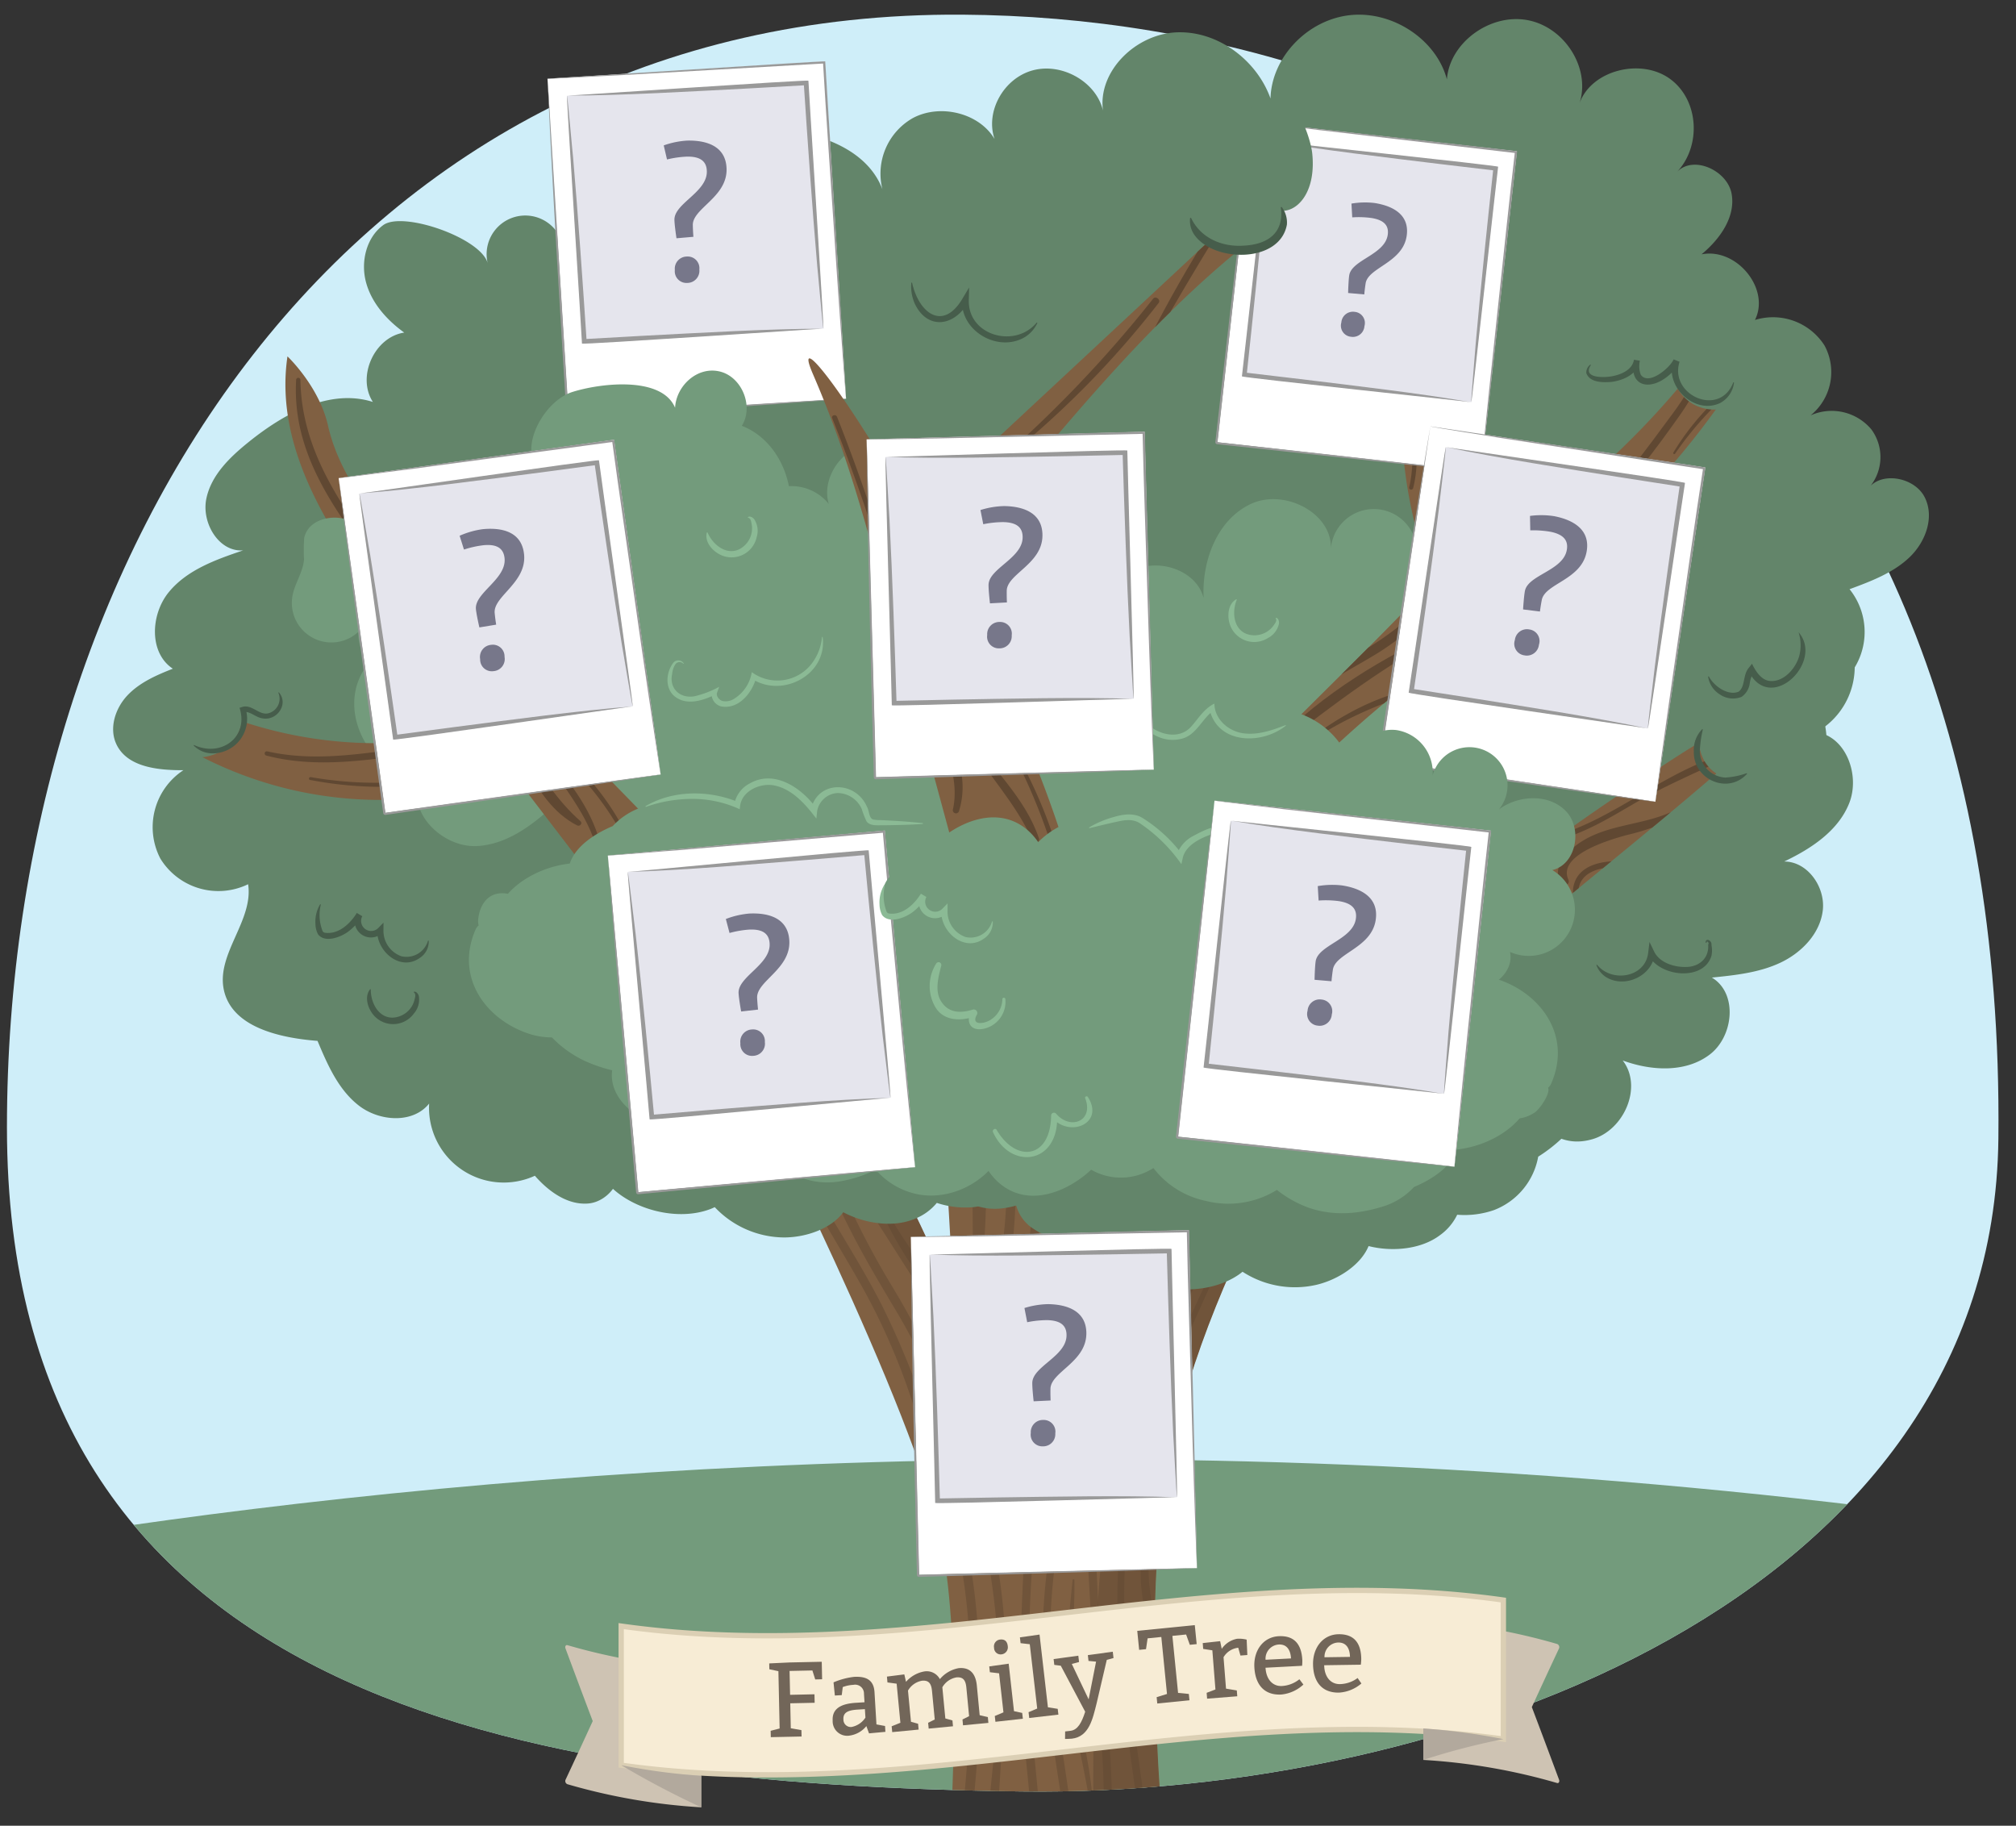 <svg xmlns="http://www.w3.org/2000/svg" xmlns:xlink="http://www.w3.org/1999/xlink" width="380" height="344.074" viewBox="0 0 380 344.074">
  <rect x="0" y="0" width="380" height="344.074" fill="#333333" stroke="none"/>
  <defs>
    <clipPath id="a">
      <path d="M1.31,212.445c0,107.945,96.835,123.935,191.19,125.17,81.258,1.063,183.254-36.576,184.18-123.034C378.315,62.088,275.728,3.38,181.367,2.763,65.021,2,1.31,104.5,1.31,212.445Z" fill="none"/>
    </clipPath>
    <clipPath id="b">
      <path d="M245.333,185.251c-7.813,13.493-27.268,51.029-28.016,52.47.257-13.194,2.379-35.945,2.814-52.939,0,0-45.292-.663-44.234,3.592s3.951,57.736,3.951,57.736c-7.7-22.343-26.666-51.261-26.666-51.261l-15.395,2.645s30.648,59.348,38.492,87.936c8.626,31.44-1.3,106.875-1.3,106.875s49.99,12.35,48.8,1.476c-6.71-61.132-6.819-83.689-5.515-102.917,1.411-20.818,8.253-40.081,17.138-58.768,5.809-12.219,13.075-23.654,19.751-35.4.934-1.642,1.887-3.253,2.833-4.858C253.749,189.677,249.56,187.428,245.333,185.251Z" fill="none"/>
    </clipPath>
    <clipPath id="c">
      <path d="M279.515,182.4a343.472,343.472,0,0,0-27.858,26.852c-4.321,4.664-7.039,6.925-11.134,11.787-3.681,4.37-11.157,9.127-9.415-.518.6-3.33,2.17-4.6,4.172-7.331,20.664-28.157,48.911-49.826,78.162-68.909,8.613-5.619,9.188-5.842,18.78-9.549C345.556,129.58,299.075,165.561,279.515,182.4Zm-8.416-57.9c7.492-5.545,15.324-10.629,22.65-16.391a154.317,154.317,0,0,0,30.912-32.674,3.675,3.675,0,0,0-.953-5.144l-.442-.3a3.68,3.68,0,0,0-4.94.734,152.564,152.564,0,0,1-38.953,34.134,3.7,3.7,0,0,1-5.5-2.2,80.172,80.172,0,0,1-2.039-31.761,3.684,3.684,0,1,0-7.314-.869,87,87,0,0,0,3.843,34.619,9.35,9.35,0,0,1,.712,4.583,8.79,8.79,0,0,1-2.637,4.115c-21.923,23-47.452,43.907-60.8,72.741-1.069,2.309-2.074,4.787-1.8,7.316s2.273,5.049,4.817,5.013l-1.256-1.2A228.218,228.218,0,0,1,271.1,124.506Zm-68.184,42.912c.56,2.243,1.007,4.857-.432,6.666a7.311,7.311,0,0,1-3.594,2.072,60.164,60.164,0,0,1-10.927,2.5,3.549,3.549,0,0,1-2.843-.457,3.615,3.615,0,0,1-.916-1.853q-7.542-27.81-15.083-55.621c-4.921-18.147-8.434-32.963-15.89-50.224-3.866-8.95,6.027,3.155,19.269,26.75a14.6,14.6,0,0,1,1.76-1.853l71.868-66.95c1.341,1.376-6.879,13.994-12.549,18.637-16.3,13.344-30,29.733-43.6,46.016-4.1,4.907-8.223,9.859-11.3,15.511C188.542,127.366,198.344,149.091,202.915,167.418ZM178.351,108c.095.181.191.362.286.544l.181-.862Zm-68.33-29.817C105.105,89.346,96,98.015,88.7,107.791a23.366,23.366,0,0,0-3.963,7.107c-4.118-4.714-8.118-9.528-11.944-14.489-4.721-6.119-9.271-12.67-10.97-20.21-1.671-7.413-7.637-13.035-7.637-13.035C51.5,85.349,63.292,102.176,74.46,116.777l17.369,22.705c-5.086-1.565-13.218.278-16.561.464a80.231,80.231,0,0,1-41.425-8.982c.709,3.078-1.312,6.738.593,9.258a6.832,6.832,0,0,0,2.286,1.729A73.8,73.8,0,0,0,81.7,150.067c3.757-.509,13.405-.924,14.327-5.094l55.6,72.68.4-.746c5.535.507,9.868-5.579,9.619-11.133s-3.631-10.42-7.023-14.824c-17.216-22.344-37.927-41.724-57.3-62.242,1.719-3.532,2.735-8.872,3.8-11.147,5.19-11.125,11.659-21.633,16.539-32.9Z" fill="#806042"/>
    </clipPath>
  </defs>
  <path d="M1.31,212.445c0,107.945,96.835,123.935,191.19,125.17,81.258,1.063,183.254-36.576,184.18-123.034C378.315,62.088,275.728,3.38,181.367,2.763,65.021,2,1.31,104.5,1.31,212.445Z" fill="#cfeef9"/>
  <g clip-path="url(#a)">
    <path d="M537.278,322.128C223.519,228.8-57.8,302.91-57.8,302.91L-21.693,368.3s541.129,41.2,540.7,35.939S537.278,322.128,537.278,322.128Z" fill="#739b7c"/>
    <g>
      <path d="M245.333,185.251c-7.813,13.493-27.268,51.029-28.016,52.47.257-13.194,2.379-35.945,2.814-52.939,0,0-45.292-.663-44.234,3.592s3.951,57.736,3.951,57.736c-7.7-22.343-26.666-51.261-26.666-51.261l-15.395,2.645s30.648,59.348,38.492,87.936c8.626,31.44-1.3,106.875-1.3,106.875s49.99,12.35,48.8,1.476c-6.71-61.132-6.819-83.689-5.515-102.917,1.411-20.818,8.253-40.081,17.138-58.768,5.809-12.219,13.075-23.654,19.751-35.4.934-1.642,1.887-3.253,2.833-4.858C253.749,189.677,249.56,187.428,245.333,185.251Z" fill="#806042"/>
      <g clip-path="url(#b)">
        <g opacity="0.5">
          <path d="M237.942,213l9.319,5.218-21.62,58.15,3.728,115.927H207.376s-4.1-87.224,2.237-111.081A289.505,289.505,0,0,1,237.942,213Z" fill="#604832"/>
        </g>
        <g opacity="0.5">
          <polygon points="217.068 236.478 211.104 243.934 200.667 201.439 221.541 198.83 217.068 236.478" fill="#604832"/>
        </g>
        <g opacity="0.5">
          <polygon points="178.837 230.649 180.06 253.387 146.512 200.828 163.286 195.61 178.837 230.649" fill="#604832"/>
        </g>
        <g opacity="0.5">
          <path d="M183.633,338.093c1.584-16.037,1.7-32.393-1.67-48.253-1.662-7.829-4.608-15.39-7.183-22.949a155.987,155.987,0,0,0-8.611-21.019c-7.079-13.817-16.957-26.379-21.652-41.375-.1-.335-.688-.292-.641.087.769,6.2,4.3,12,7.05,17.5,3.638,7.271,8.047,14.078,11.99,21.174a123.461,123.461,0,0,1,9.209,21.419c2.645,8.084,5.742,16.041,7.776,24.312,4.042,16.435,3.407,33.862,1.757,50.531-1.653,16.689-2.02,33.808,1.124,50.35.228,1.2,2,.677,1.809-.5C181.767,372.3,181.935,355.282,183.633,338.093Z" fill="#604832"/>
          <path d="M181.634,206.53c-.073-.115-.228-.076-.2.056,2.043,10.052,1.927,20.276,1.924,30.483,0,7.65-.96,15.326-1.058,22.984a55.312,55.312,0,0,0-7.611-19.993c-2.7-4.428-5.859-8.422-8.154-13.1-2.347-4.788-3.715-9.98-5.928-14.821-.108-.236-.492-.068-.415.175,2.847,9.01,5.864,17.436,11.108,25.348,5.907,8.91,11.323,30.855,11.426,31.717.037.305.508.321.489,0C182.006,248.455,190.789,220.823,181.634,206.53Z" fill="#604832"/>
          <path d="M237.68,216.7c-.868,2.977-2.546,5.772-3.526,8.753a102.994,102.994,0,0,1-4.63,11.572c-3.261,6.968-6.5,13.946-9.6,20.986a105.223,105.223,0,0,0-9.309,43.04c-.057,16.008,2.9,31.6,4.875,47.418a126.145,126.145,0,0,1,.888,23.63c-.517,8.194-2.6,15.807-5.022,23.594-.171.55.7.934.942.4,5.812-12.874,6.269-28.032,5.1-41.872-1.379-16.372-4.873-32.384-5.411-48.86a117.076,117.076,0,0,1,1.834-25.5c1.463-7.791,4.441-15.258,7.587-22.5,3.078-7.085,6.329-14.095,9.405-21.181a85.284,85.284,0,0,0,3.437-9.233c1.035-3.417,2.882-6.737,3.581-10.2A.079.079,0,0,0,237.68,216.7Z" fill="#604832"/>
          <path d="M216.681,298.988c-1.174-10.52,3.63-19.418,6.164-29.283.052-.2-.26-.353-.352-.148-4.253,9.472-8.141,18.85-7.386,29.431a68.461,68.461,0,0,0,3.146,14.684,138.841,138.841,0,0,0,5.244,15.337c.26.6,1.09.143.989-.418C222.67,318.5,217.834,309.322,216.681,298.988Z" fill="#604832"/>
          <path d="M217.226,256.051c7.907-12.532,15.76-26.239,15.894-41.565,0-.232-.366-.292-.412-.056a113.716,113.716,0,0,1-6.988,24.076c-3.118,7.1-7.71,13.392-11.748,19.969-3.8,6.19-6.929,12.716-8.242,19.9-1.521,8.325-.531,16.979-.163,25.363.385,8.788,1.447,17.536,2.163,26.3a175.069,175.069,0,0,1-.263,25.655c-.5,7.7-1.454,15.367-1.842,23.076-.355,7.055-.308,14.861,2.6,21.426.252.567,1.081.147.958-.4a82.026,82.026,0,0,1-1.941-22.311c.39-7.753,1.36-15.474,1.861-23.222a175.111,175.111,0,0,0,.032-25.69c-.722-8.768-1.733-17.507-2.124-26.3-.37-8.323-1.092-16.624.411-24.882C208.837,269.632,213.08,262.622,217.226,256.051Z" fill="#604832"/>
          <path d="M230.039,215.77c-2.532,8.671-4.963,17.162-8.874,25.343-1.972,4.126-4.834,7.74-7.435,11.494,1.468-5.2,1.17-10.935.871-16.232-.4-7.185.143-14.371-1.888-21.362a.122.122,0,0,0-.236.064c1.347,6.594.939,13.373.97,20.059.032,7.211.206,13.829-2.112,20.771a.449.449,0,0,0,.027.357,31.547,31.547,0,0,0-2.4,4.875c-.194.51.637.855.878.37,3.675-7.391,9.318-13.5,12.787-21,3.669-7.939,5.706-16.187,7.562-24.7A.078.078,0,0,0,230.039,215.77Z" fill="#604832"/>
          <path d="M208.536,258.415c1.859-7.507,1.678-15.218,1.5-22.9-.2-8.52-.893-17.193-3.4-25.374a.2.2,0,0,0-.387.107c2.667,16.241,4.68,34.119.386,50.242-1.841,6.913-4.543,13.564-6.4,20.475a110.307,110.307,0,0,0-3.6,23.455c-.762,16.545,4.276,32.824,4.836,49.326a167.211,167.211,0,0,1-5.554,48.106c-.133.5.626.858.863.363,3.031-6.339,3.969-13.627,4.728-20.549.856-7.82,1.162-15.763,1.387-23.624.5-17.58-5.141-34.666-4.9-52.217A106.067,106.067,0,0,1,201.88,280.1C203.829,272.79,206.715,265.769,208.536,258.415Z" fill="#604832"/>
          <path d="M202.76,320.145c-1.272-7.455-.127-14.852-.241-22.348a.175.175,0,0,0-.35,0c-.685,7.049-1.544,14.037-.634,21.1.841,6.528,2.555,12.941,3.624,19.437.067.408.76.313.72-.1C205.3,332.148,203.788,326.171,202.76,320.145Z" fill="#604832"/>
          <path d="M189.674,389.259c1.572-4.932-.905-12.009-1.285-17.084q-.738-9.837-.644-19.711c.127-13.054,1.633-26.055,1.778-39.1.214-19.307-5.608-38.865-13.587-56.3a145.434,145.434,0,0,0-7.693-14.489,159.724,159.724,0,0,1-12.815-26.3c-1.421-3.754-2.033-9.439-4.7-12.5-1.724,4.654,2.875,12.038,4.447,16.389,3.6,9.972,8.684,18.427,14.085,27.474A139.919,139.919,0,0,1,187.63,303.9a111.54,111.54,0,0,1,.509,17.056c-.343,6.987-1.288,13.907-1.842,20.873a153.62,153.62,0,0,0,.694,33.706C187.628,380.063,188.094,384.93,189.674,389.259Z" fill="#604832"/>
          <path d="M204.2,222.762c-.43-5.327-.532-12.917-4.113-17.2a.237.237,0,0,0-.394.23c2.184,6.274,2.617,13.267,3.047,19.854a122.078,122.078,0,0,1-1.134,25.377,226.83,226.83,0,0,1-4.585,23.43c-1.833,7.232-3.728,14.36-4.119,21.842-.434,8.3-.721,16.669-.322,24.973.39,8.117,1.579,16.173,2.008,24.289a208.816,208.816,0,0,1-.131,23.3c-.485,8.16-2.064,16.006-3.539,24.016a.638.638,0,0,0,1.23.34c4.931-14.414,4.623-31.181,4.1-46.205-.284-8.128-1.432-16.195-1.992-24.3a226.738,226.738,0,0,1,.228-26.405c.4-8.255,2.753-16.118,4.723-24.092a212.587,212.587,0,0,0,4.492-23.751A123.089,123.089,0,0,0,204.2,222.762Z" fill="#604832"/>
          <path d="M196.116,206.814a.113.113,0,0,0-.218.061,81.5,81.5,0,0,1-.421,39.284c-2.607,10.14-6.008,21.212-5.282,31.915a70.939,70.939,0,0,1-2.36-17.343,129.406,129.406,0,0,1,2.317-21.594,85.582,85.582,0,0,0,1.156-19.1c-.307-5.682-1.119-12.427-4.149-17.35a.114.114,0,0,0-.207.087c.981,7.125,2.675,13.862,2.746,21.139.069,7.124-1.216,14.016-2.266,21.027-1.771,11.818-3.539,17.259,3.543,46.52,0,.006-.162-15.658,2.146-28.9,1.17-6.716,3.25-13.2,4.693-19.854A69.093,69.093,0,0,0,196.116,206.814Z" fill="#604832"/>
          <path d="M192.779,204.946c-.056-.158-.3-.095-.253.069,3.974,13.882,1.792,28.379-.438,42.3-.116.728.934,1.057,1.129.311C196.732,234.213,197.485,218.193,192.779,204.946Z" fill="#604832"/>
        </g>
      </g>
    </g>
  </g>
  <path d="M362.741,93.62c-1.816-3.457-7.4-4.7-10.13-2.09a8.806,8.806,0,0,0,.129-10.6,9.754,9.754,0,0,0-11.46-2.647,10.489,10.489,0,0,0,2.613-13.192,11.517,11.517,0,0,0-13.1-4.79c2.941-5.838-3.436-13.674-10.066-12.369,3.493-2.893,6.471-7.1,5.66-11.453s-7.222-7.322-10.318-4.041c4.637-4.871,4.208-13.54-1.255-17.55s-14.8-1.7-17.071,4.521c2.1-6.579-2.843-14.375-9.905-15.632s-14.6,4.318-15.109,11.18c-1.983-7.5-10.24-12.97-18.269-12.1s-14.8,7.971-14.979,15.708c-2.51-7.084-9.761-12.727-17.567-12.474S206.908,13.412,207.9,20.831c-1.244-5.355-7.642-9.044-13.166-7.591S185.68,21,187.468,26.208c-2.9-4.929-10.265-6.716-15.418-3.949a12.043,12.043,0,0,0-5.715,13.434c-3.52-9.359-16.677-12.247-27.355-11.48-5.058.363-10.428,1.295-14.093,4.653-4.459,4.086-5.074,10.353-4.718,16.447-3.268,5.022-1.429,12.987,4.4,15.479-6.166-1.551-11.354,6.37-9,12.042S124.671,81.36,131,82.1a16.609,16.609,0,0,0-8.456,15.892,16.98,16.98,0,0,0,11.676,13.9,22.4,22.4,0,0,0-2.762,26.779c5.177,8.237,16.282,12.591,26,10.2-6.77,4.91-5.489,16.057,1.145,21.136s16.39,4.86,24.181,1.623c2.962,5.848,10.774,8.962,17.194,6.855s10.594-9.157,9.187-15.515c2.009,5.234,9.733,6.539,14.766,3.718.06.034.12.07.181.1.248.131.5.243.745.353a10.813,10.813,0,0,0,.947,1.945,10.609,10.609,0,0,0,11.51,4.61,11.73,11.73,0,0,0,3.477-1.393c.234-.169.462-.346.692-.521a9.472,9.472,0,0,0,5.772-6.566,15.177,15.177,0,0,0,5.718-.616c9.272-2.917,14.514-13.39,12.817-22.595,2.693,5.406,9.56,8.562,15.65,7.194s10.772-7.122,10.672-13.111c3.424,6.808,12.921,9.069,20.514,7.011s13.707-7.325,19.526-12.43a14.308,14.308,0,0,0,16.459-3.486,12.856,12.856,0,0,0,.015-16.143c4.06-1.5,8.246-3.082,11.321-6.031S364.7,97.343,362.741,93.62Zm-119.5,71.189c.016-.122.035-.243.052-.365l.075.022C243.278,165.137,243.079,166.01,243.241,164.809Z" fill="#63856a"/>
  <path d="M72.238,42.425C69,44.8,67.944,49.417,69.016,53.289s3.921,7.042,7.181,9.39c-5.616.84-8.991,8.3-5.915,13.071-8.131-2.575-16.707,2.166-23.356,7.509-3.578,2.875-7.163,6.308-8.05,10.812s2.38,9.994,6.958,9.653c-5.147,1.741-10.572,3.669-14.016,7.871s-3.771,11.438.764,14.43c-3.118,1.222-6.293,2.609-8.585,5.051s-3.491,6.208-2.038,9.225c2.067,4.3,7.841,4.87,12.608,4.852a12.831,12.831,0,0,0-4.333,16.668,12.831,12.831,0,0,0,16.534,4.819c1.046,6.8-5.945,13.039-4.6,19.789,1.421,7.116,10.449,9.173,17.683,9.736,1.891,4.51,3.939,9.228,7.814,12.212s10.174,3.418,13.226-.4a14.083,14.083,0,0,0,19.927,13.606c2.595,2.967,6.187,5.578,10.113,5.223s7.294-5.114,5.094-8.384c3.55.714,6.8,2.453,10.208,3.675s7.263,1.906,10.6.494,5.666-5.569,4.043-8.806c7.426,5.729,19.837,2.806,23.925-5.636s-1.313-19.991-10.412-22.265c7.992-1.837,15.121-8.237,16.489-16.322s-4.156-17.117-12.252-18.419c5.96-3.506,5.369-13.059.512-17.982s-12.162-6.343-19.021-7.216c2.651-2.2,1.938-6.814-.692-9.038s-6.395-2.533-9.815-2.113a9.546,9.546,0,0,0-5.539-16.89c3.635-2.34,7.465-5,8.931-9.069s-.956-9.7-5.279-9.741a14.078,14.078,0,0,0-7.853-25.229c4.005-4.237,3.618-12.03-1.157-15.376S106,38.032,105.021,43.779a7.289,7.289,0,0,0-13.087,5.863C90.771,44.9,75.941,39.707,72.238,42.425Z" fill="#63856a"/>
  <g>
    <g>
      <path d="M153.825,13.593l3.453,51.977s-48.768,2.752-48.652,2.549S105,16.236,105,16.236Z" fill="#e5e5ed"/>
      <path d="M155.506,11.567l-52.313,3.268,3.971,63.577,52.313-3.268ZM106.872,18.06l45.419-2.837L155.207,61.9l-45.419,2.837Z" fill="#fff"/>
      <g>
        <path d="M159.454,75.146c-.629-7.928-1.748-23.841-2.255-31.772-.686-10.595-1.471-21.183-2.076-31.783l.406.359c-8.661.5-30.87,1.791-39.246,2.26.006-.039-13.233.736-13.092.6.047.041,52.359-3.374,52.358-3.248-.046,0,4.047,63.716,3.905,63.582Z" fill="#999"/>
        <path d="M103.216,14.833l3.991,63.576c-.264-.047,52.364-3.323,52.292-3.266.022.071-13.076.983-13.088,1.011-8.272.572-30.66,2.069-39.223,2.642a.386.386,0,0,1-.408-.36c-1.222-20.14-2.71-43.527-3.564-63.6Z" fill="#999"/>
        <path d="M106.869,18.015c.1.084,45.516-3.062,45.512-2.8-.043.049,2.962,46.734,2.828,46.732-.1.073-1.126-11.686-1.157-11.689-.94-10.855-1.855-24.116-2.575-34.986l.865.763-11.359.64c-10.4.537-23.909,1.347-34.114,1.338Z" fill="#999"/>
        <path d="M155.209,61.949c-.1-.084-45.515,3.062-45.511,2.8.042-.049-2.962-46.734-2.829-46.732.1-.073,1.127,11.686,1.158,11.689.939,10.855,1.855,24.116,2.575,34.986l-.865-.763,11.359-.64c10.4-.537,23.909-1.347,34.113-1.338Z" fill="#999"/>
      </g>
    </g>
    <path d="M127.512,44.905s-.367-2.409-.388-3.474c-.061-3.09,6.186-5.2,6.109-9.145-.039-1.953-1.3-2.817-3.785-2.768a18.962,18.962,0,0,0-3.72.535l-.621-2.652a15.968,15.968,0,0,1,4.459-.905c3.728-.073,7.3,1.1,7.388,5.362.1,5.327-6.426,7.409-6.364,10.57.024,1.208.114,2.2.114,2.2Zm1.951,3.443a2.2,2.2,0,0,1,2.357,2.441,2.287,2.287,0,0,1-2.259,2.531,2.2,2.2,0,0,1-2.358-2.44A2.29,2.29,0,0,1,129.463,48.348Z" fill="#77778a"/>
  </g>
  <path d="M300.105,214.707c6.024-1.7,9.592-9.9,5.764-14.85,5.364,1.969,11.835,2.346,16.387-1.106s5.328-11.6.413-14.518c4.4-.444,8.9-.915,12.9-2.794s7.49-5.468,8.011-9.86-2.85-9.224-7.273-9.218c5.09-2.422,10.211-5.786,12.269-11.033s-.609-12.534-6.187-13.341a14.173,14.173,0,0,0-3.8-26.161,15.654,15.654,0,0,0-27.573-1.522c1.533-5.141-3.178-10.7-8.518-11.214s-10.462,2.986-13.259,7.564a12.776,12.776,0,0,0-25.455,1.524c-4.85-5.042-14.024-4.89-18.7.31s-3.868,14.339,1.656,18.633c-4.521-3.367-11.794-1.338-14.454,3.632s-.769,11.683,3.731,15.079c-4.963.023-7.892,6.714-5.532,11.08s8.061,6.033,12.941,5.13c-4.532-2.152-10.565,2.633-9.5,7.537.765,3.526,4.131,5.821,7.386,7.38a49.678,49.678,0,0,0,22.634,4.836c-4.668,2.168-4.492,9.475-.894,13.156s9.049,4.686,14.13,5.506a5.451,5.451,0,0,0,.1,8.533c2.167,1.462,3.305-.244,5.266.087,2.985.5,2.05.321,4.948,1.826C291.861,213.172,294.609,216.26,300.105,214.707Z" fill="#63856a"/>
  <path d="M140.3,102.4a9.05,9.05,0,0,1,17.26-5.159c-4.028-4.354-.145-12.484,5.733-13.272s11.409,4.3,12.626,10.1c-.2-6.5,9.735-9.317,14.52-4.909s4.669,12.191,2.11,18.173a7.372,7.372,0,1,1,12.349,8.014c2.559-3.925,6.152-7.5,10.723-8.535s10.089,1.353,11.249,5.893c-.347-7.029,2.561-14.8,8.951-17.751s15.671,1.878,15.009,8.883a8.125,8.125,0,0,1,16.245.4c2.674-2.94,8.078-.389,9.167,3.433s-.609,7.825-2.27,11.435c2.727,6.722-2.376,15.354-9.58,16.2,5.555,1.849,5.115,11.7-.583,13.043a13.162,13.162,0,0,1-22.215,9.394c-1.707,9.863-14.239,16.072-23.12,11.455-1.686-.876-3.3-2.081-5.191-2.241-2.361-.2-4.5,1.262-6.743,2.02-7.293,2.464-16-4.346-15.362-12.018-1.375,5.879-8.571,7.892-14.536,8.825-4.519.708-9.252,1.4-13.577-.091s-8-5.924-7-10.386a12.235,12.235,0,0,1-23.924.141c-5.157,4.088-11,8.4-17.563,7.908s-12.238-8.945-7.806-13.81c-4.772,4.6-10.133,9.479-16.751,9.9s-13.669-6.573-10.626-12.465c-8.426-.664-14.773-10.453-11.941-18.417s13.934-11.547,20.888-6.742c-3.018-2.058-5.637-4.992-6.406-8.563s.758-7.763,4.081-9.277,8.01.766,8.185,4.415c-.713-14.9,14.173-1.157,21.378-3.772C123.51,101.75,131.992,89.544,140.3,102.4Z" fill="#739b7c"/>
  <g>
    <path d="M179.835,174.881Z" fill="#63856a"/>
    <path d="M208.04,194.246a20.181,20.181,0,0,0,1.381-5.273,19.186,19.186,0,0,0-5.352-15.548c.5-9.165-2.339-17.442-9.825-19.089-.034-.068-.06-.14-.095-.207-.157.028-.313.071-.469.1a16.653,16.653,0,0,0-6.715.372,2.845,2.845,0,0,0-2.233,2.323,15.22,15.22,0,0,0-7.361,2.335,10.931,10.931,0,0,0-1.508,1.119c-5.588-1.864-12.013-2.013-16.919.31-.7.333-1.378.713-2.042,1.113-6.907-3.424-17.9-3.288-23.812.283a15.31,15.31,0,0,0-1.736,1.257c-5.217-1.494-11.074-1.02-15.254,2.467a15.216,15.216,0,0,0-3.053,3.526c-.363-.063-.734-.119-1.114-.154a16.8,16.8,0,0,0-11.281,3.229,12.893,12.893,0,0,0-3.471,3.817,14.641,14.641,0,0,0-9.985,2.747c-2.881,2.327-4.721,5.737-3.329,9.156a9.235,9.235,0,0,0,1.548,2.484,8.543,8.543,0,0,0-1.047,3.41c-.377,5.266,3.136,10.828,10.269,11.181.538.026,1.08.028,1.626.016a7.589,7.589,0,0,0,1.607,4.457,16.055,16.055,0,0,0,8.31,5.213,4.734,4.734,0,0,0,.711,1.991,7.023,7.023,0,0,0,5.467,2.989c.061,0,.121,0,.181,0a11.837,11.837,0,0,0,1.18,2.137c3.8,5.408,13.28,8.462,20.17,5.855.292-.111.562-.239.836-.363a18.135,18.135,0,0,0,13,5.71c4.254.015,8.993-1.69,11.224-4.753,3.95,2.107,9.4,3.01,13.585,1.2a10.14,10.14,0,0,0,4.047-2.959,16.935,16.935,0,0,0,6.931.8,13.3,13.3,0,0,0,10.5-7.8c6.993-2.3,13.383-7.563,15.29-13.459A13.965,13.965,0,0,0,208.04,194.246Z" fill="#63856a"/>
  </g>
  <g>
    <path d="M265.485,177.824Z" fill="#63856a"/>
    <path d="M297.491,189.913a20.211,20.211,0,0,0,.085-5.449,19.19,19.19,0,0,0-8.9-13.827c-1.7-9.02-6.426-16.382-14.088-16.2-.051-.058-.093-.122-.143-.179-.146.065-.286.143-.431.213a16.646,16.646,0,0,0-6.433,1.961,2.844,2.844,0,0,0-1.615,2.787,15.225,15.225,0,0,0-6.593,4.021,11.137,11.137,0,0,0-1.2,1.446c-5.869-.478-12.145.907-16.356,4.331a23.22,23.22,0,0,0-1.719,1.568c-7.524-1.681-18.17,1.071-23.06,5.947a15.18,15.18,0,0,0-1.386,1.634c-5.422-.209-11,1.647-14.227,6.029a15.218,15.218,0,0,0-2.126,4.151c-.368.026-.742.06-1.119.116a16.8,16.8,0,0,0-10.186,5.823,12.913,12.913,0,0,0-2.463,4.534,14.643,14.643,0,0,0-9.043,5.047c-2.244,2.945-3.219,6.7-1.054,9.686a9.28,9.28,0,0,0,2.1,2.042,8.548,8.548,0,0,0-.206,3.562c.89,5.2,5.626,9.77,12.637,8.413.53-.1,1.057-.23,1.583-.372a7.608,7.608,0,0,0,2.622,3.947,16.067,16.067,0,0,0,9.314,3.083,4.722,4.722,0,0,0,1.164,1.764,7.021,7.021,0,0,0,6.021,1.6c.06-.012.118-.031.176-.043a11.727,11.727,0,0,0,1.657,1.794c4.98,4.347,14.911,5.056,20.984.882.257-.177.489-.365.724-.55a18.137,18.137,0,0,0,13.987,2.449c4.135-1,8.332-3.784,9.769-7.29,4.339,1.105,9.851.683,13.48-2.069a10.132,10.132,0,0,0,3.225-3.836,16.939,16.939,0,0,0,6.924-.872,13.3,13.3,0,0,0,8.345-10.072c6.244-3.9,11.2-10.533,11.645-16.714A13.965,13.965,0,0,0,297.491,189.913Z" fill="#63856a"/>
  </g>
  <g>
    <path d="M279.515,182.4a343.472,343.472,0,0,0-27.858,26.852c-4.321,4.664-7.039,6.925-11.134,11.787-3.681,4.37-11.157,9.127-9.415-.518.6-3.33,2.17-4.6,4.172-7.331,20.664-28.157,48.911-49.826,78.162-68.909,8.613-5.619,9.188-5.842,18.78-9.549C345.556,129.58,299.075,165.561,279.515,182.4Zm-8.416-57.9c7.492-5.545,15.324-10.629,22.65-16.391a154.317,154.317,0,0,0,30.912-32.674,3.675,3.675,0,0,0-.953-5.144l-.442-.3a3.68,3.68,0,0,0-4.94.734,152.564,152.564,0,0,1-38.953,34.134,3.7,3.7,0,0,1-5.5-2.2,80.172,80.172,0,0,1-2.039-31.761,3.684,3.684,0,1,0-7.314-.869,87,87,0,0,0,3.843,34.619,9.35,9.35,0,0,1,.712,4.583,8.79,8.79,0,0,1-2.637,4.115c-21.923,23-47.452,43.907-60.8,72.741-1.069,2.309-2.074,4.787-1.8,7.316s2.273,5.049,4.817,5.013l-1.256-1.2A228.218,228.218,0,0,1,271.1,124.506Zm-68.184,42.912c.56,2.243,1.007,4.857-.432,6.666a7.311,7.311,0,0,1-3.594,2.072,60.164,60.164,0,0,1-10.927,2.5,3.549,3.549,0,0,1-2.843-.457,3.615,3.615,0,0,1-.916-1.853q-7.542-27.81-15.083-55.621c-4.921-18.147-8.434-32.963-15.89-50.224-3.866-8.95,6.027,3.155,19.269,26.75a14.6,14.6,0,0,1,1.76-1.853l71.868-66.95c1.341,1.376-6.879,13.994-12.549,18.637-16.3,13.344-30,29.733-43.6,46.016-4.1,4.907-8.223,9.859-11.3,15.511C188.542,127.366,198.344,149.091,202.915,167.418ZM178.351,108c.095.181.191.362.286.544l.181-.862Zm-68.33-29.817C105.105,89.346,96,98.015,88.7,107.791a23.366,23.366,0,0,0-3.963,7.107c-4.118-4.714-8.118-9.528-11.944-14.489-4.721-6.119-9.271-12.67-10.97-20.21-1.671-7.413-7.637-13.035-7.637-13.035C51.5,85.349,63.292,102.176,74.46,116.777l17.369,22.705c-5.086-1.565-13.218.278-16.561.464a80.231,80.231,0,0,1-41.425-8.982c.709,3.078-1.312,6.738.593,9.258a6.832,6.832,0,0,0,2.286,1.729A73.8,73.8,0,0,0,81.7,150.067c3.757-.509,13.405-.924,14.327-5.094l55.6,72.68.4-.746c5.535.507,9.868-5.579,9.619-11.133s-3.631-10.42-7.023-14.824c-17.216-22.344-37.927-41.724-57.3-62.242,1.719-3.532,2.735-8.872,3.8-11.147,5.19-11.125,11.659-21.633,16.539-32.9Z" fill="#806042"/>
    <g clip-path="url(#c)">
      <g>
        <path d="M55.819,71.6C54.634,92.221,73.1,105.935,81.846,122.73c.3.584,1.176.069.881-.515-8.578-16.961-25.783-30.251-26.1-50.611a.4.4,0,0,0-.808,0Z" fill="#604832"/>
        <path d="M65.94,93.708c7.108,11.889,14.251,23.436,23.012,34.183,4.26,5.225,6.986,10.948,10.217,16.794,2.357,4.264,5.156,8.623,9.631,10.878.489.247,1.077-.4.618-.8-8.631-7.582-11.78-18.5-18.946-27.236-8.893-10.839-16.225-22.479-23.945-34.162-.239-.362-.814-.036-.587.344Z" fill="#604832"/>
        <path d="M113.778,163.6c-.2-7.027-3.866-12.9-8.128-18.253-.359-.451-1.123.14-.8.619,3.709,5.508,7.737,10.752,8.248,17.634.032.432.693.442.681,0Z" fill="#604832"/>
        <path d="M103.331,140.6a55.609,55.609,0,0,1,16.2,21.209c.116.261.568.074.466-.2a48.8,48.8,0,0,0-16.255-21.547c-.3-.233-.715.295-.413.534Z" fill="#604832"/>
        <path d="M50.183,142.387c12.7,3.352,26.184-.8,39-1.561a.34.34,0,0,0,0-.68c-13.088-.355-25.671,4.391-38.785,1.462a.4.4,0,0,0-.214.779Z" fill="#604832"/>
        <path d="M58.435,146.984a71.279,71.279,0,0,0,23.15.658c4.456-.634,8.725-1.593,11.467-5.384.417-.576-.545-1.137-.954-.558-3.428,4.849-10.94,5.255-16.275,5.654a71.6,71.6,0,0,1-17.241-.9c-.346-.058-.5.467-.147.533Z" fill="#604832"/>
        <path d="M74.7,145.692a35.4,35.4,0,0,0,14.1-4.089c.554-.3.058-1.152-.494-.844a34.258,34.258,0,0,1-13.6,4.253c-.43.041-.44.713,0,.68Z" fill="#604832"/>
        <path d="M116.6,56.929A66.024,66.024,0,0,1,105.4,88.009c-.31.466.412.853.734.429,7.026-9.253,10.327-19.992,10.545-31.509,0-.056-.081-.054-.085,0Z" fill="#604832"/>
        <path d="M107.761,95c7.723-10.2,15.113-21.185,15.3-34.436.009-.663-.973-.648-1.02,0-.952,12.909-7.914,23.576-14.681,34.2-.166.26.227.469.4.236Z" fill="#604832"/>
        <path d="M118.333,60.447a94.079,94.079,0,0,1-5.01,17.965c-.228.6.787,1.038,1.049.442a68.1,68.1,0,0,0,4.986-18.125c.093-.663-.913-.963-1.025-.282Z" fill="#604832"/>
        <path d="M156.864,78.81A352.613,352.613,0,0,1,170.2,119.271a.361.361,0,0,0,.7-.192,329.492,329.492,0,0,0-13.125-40.517c-.222-.549-1.123-.316-.9.248Z" fill="#604832"/>
        <path d="M163.6,87.761c6.554,17.116,16.982,32.337,24.375,49.069.26.588,1.3.16,1.049-.442C182,119.5,171.194,104.507,164.254,87.58c-.162-.4-.814-.232-.656.181Z" fill="#604832"/>
        <path d="M167.153,127.987c7.611,3.9,14.428,16.248,12.448,24.612a.6.6,0,0,0,1.148.317c1.546-5.021.38-9.7-2.193-14.191-2.511-4.375-6.059-9.68-10.652-12.023-.851-.434-1.6.848-.751,1.285Z" fill="#604832"/>
        <path d="M181.817,138.887c4.079,6.732,9.624,12.36,12.855,19.62.293.659,1.392.191,1.165-.491-2.528-7.609-8.8-13.081-13.029-19.709-.395-.62-1.376-.056-.991.58Z" fill="#604832"/>
        <path d="M191.465,143.014a111.624,111.624,0,0,1,7.208,17.877.426.426,0,0,0,.82-.226,90.021,90.021,0,0,0-7.514-17.951c-.184-.338-.689-.039-.514.3Z" fill="#604832"/>
        <path d="M187.555,87.962A174.59,174.59,0,0,0,218.4,57.086c.451-.588-.566-1.382-1.035-.8a231.938,231.938,0,0,1-30.08,31.4c-.19.162.081.42.271.271Z" fill="#604832"/>
        <path d="M228.065,43.644c-4.037,6.445-7.782,12.988-11.243,19.761-.285.557.531,1.044.844.493,3.751-6.579,7.6-13.122,11.574-19.568.461-.747-.711-1.427-1.175-.686Z" fill="#604832"/>
        <path d="M264.33,70.59c1.079,6.586,2.855,14.6,1.293,21.22a.382.382,0,0,0,.737.2c1.755-6.814-.229-14.775-1.5-21.57-.065-.352-.589-.2-.532.147Z" fill="#604832"/>
        <path d="M269.437,70.583c-.31,9.839-2.5,21.909,2.839,30.783a.553.553,0,0,0,.954-.558c-4.411-9.121-2.819-20.377-2.773-30.225a.51.51,0,0,0-1.02,0Z" fill="#604832"/>
        <path d="M271.631,110.511a60.309,60.309,0,0,1-16.452,13.125c-4.563,2.582-8.837,5.2-11.926,9.523-.629.879.8,1.666,1.431.837,3.985-5.22,9.914-7.709,15.32-11.114a55.546,55.546,0,0,0,12.769-11.229c.667-.787-.46-1.933-1.142-1.142Z" fill="#604832"/>
        <path d="M272.563,118.49c-11.674,5.209-23.195,12.208-32.2,21.391-.532.542.246,1.257.811.812,10.175-8.014,20.25-15.531,31.735-21.616.394-.208.048-.762-.343-.587Z" fill="#604832"/>
        <path d="M244.9,141.255c6.776-5.143,14.252-8.306,22.279-10.964a.319.319,0,0,0-.17-.614c-8.329,1.626-15.83,5.951-22.315,11.311-.147.121.052.384.206.267Z" fill="#604832"/>
        <path d="M319.435,70.176c-.918,3.846-3.657,7.043-5.936,10.183-2.338,3.224-4.8,6.351-7.205,9.527-.392.518.475,1.186.9.7,2.805-3.23,5.376-6.642,7.864-10.122,2.216-3.1,4.616-6.2,5.4-10,.138-.665-.865-.952-1.025-.283Z" fill="#604832"/>
        <path d="M315.747,85.487a64.723,64.723,0,0,1,11.366-12.55c.251-.218-.091-.674-.361-.467a47.54,47.54,0,0,0-11.335,12.823c-.132.211.194.4.33.194Z" fill="#604832"/>
        <path d="M293.56,158.322c5.206-1.371,9.632-4.067,14.25-6.758,5.513-3.212,11.326-5.71,17.094-8.411.461-.216.135-.96-.344-.816-11.247,3.383-20.1,11.838-31.238,15.124a.447.447,0,0,0,.238.861Z" fill="#604832"/>
        <path d="M315.6,152.75c-5.635,2.8-12.358,2.474-17.687,5.977-2.411,1.584-5.681,4.8-3.585,7.777a.744.744,0,0,0,1.284-.75c-2.1-4.767,8.33-7.631,10.995-8.376a42.2,42.2,0,0,0,9.658-3.491c.745-.418.089-1.512-.665-1.137Z" fill="#604832"/>
        <path d="M297.493,167.975c.347-4.51,5.74-4.623,9.1-4.779a.4.4,0,0,0,0-.807c-4.1-.406-9.835.407-10.119,5.586-.037.66.97.649,1.02,0Z" fill="#604832"/>
      </g>
    </g>
  </g>
  <path d="M106.07,89.881c-3.906-2.247-8.768-3.592-12.9-1.8s-6.431,7.724-3.4,11.058a9.814,9.814,0,0,0-16.784,9.726c-1.216-3.8-2.634-7.878-5.924-10.134s-8.966-1.216-9.73,2.7a34.912,34.912,0,0,0-.026,4c-.185,2.4-1.744,4.487-2.176,6.854a7.455,7.455,0,0,0,12.4,6.808A8.809,8.809,0,0,0,85.1,120.2c1.8,4.886,5.809,9.325,10.968,10.031s10.871-3.684,10.22-8.85c1.236,4.921,5.38,9.415,10.451,9.582s9.856-5.474,7.765-10.1c1.865,5.242,7.229,9.585,12.7,8.6s8.8-8.842,4.715-12.62c-1,5.124,5.893,9.25,10.55,6.891s6.1-8.783,4.2-13.644-6.317-8.311-10.948-10.722a4.027,4.027,0,0,0-.059,4.879c6.409-7.229,3.177-20.521-5.836-24,2.281-3.62.05-9.182-4.1-10.221-4.269-1.069-8.267,2.683-8.478,6.814-2.539-6.013-14.086-4.636-19.355-2.97C101.029,76.035,95.452,89.57,106.07,89.881Z" fill="#739b7c"/>
  <g>
    <g>
      <path d="M284.01,30.137l-5.339,49.419s-46.288-5.467-46.146-5.639,5.16-49.36,5.16-49.36Z" fill="#e5e5ed"/>
      <path d="M285.924,28.51l-49.7-5.568-6.768,60.407,49.7,5.569Zm-46.779-1.929L282.3,31.416,277.33,75.768l-43.154-4.834Z" fill="#fff"/>
      <g>
        <path d="M279.135,88.915c.718-7.554,2.3-22.7,3.128-30.232,1.105-10.071,2.116-20.152,3.3-30.213l.322.4c-8.223-.956-29.308-3.415-37.258-4.358.013-.035-12.558-1.493-12.4-1.6.037.046,49.766,5.476,49.743,5.595-.043,0-6.72,60.55-6.83,60.4Z" fill="#999"/>
        <path d="M236.241,22.944l-6.748,60.41c-.241-.088,49.762,5.525,49.685,5.566.008.07-12.452-1.236-12.468-1.211-7.869-.829-29.156-3.119-37.3-4a.369.369,0,0,1-.324-.406c2.178-19.13,4.642-41.355,7.154-60.364Z" fill="#999"/>
        <path d="M239.149,26.538c.077.095,43.283,4.639,43.235,4.887-.047.039-4.934,44.41-5.059,44.386-.108.052.871-11.168.843-11.176.909-10.358,2.239-22.971,3.357-33.306l.687.86-10.781-1.275c-9.866-1.213-22.692-2.683-32.282-4.376Z" fill="#999"/>
        <path d="M277.325,75.812c-.077-.1-43.282-4.64-43.235-4.888.048-.038,4.935-44.41,5.059-44.386.109-.052-.871,11.169-.842,11.176-.91,10.358-2.239,22.971-3.358,33.306l-.687-.86,10.782,1.275c9.866,1.214,22.692,2.683,32.281,4.377Z" fill="#999"/>
      </g>
    </g>
    <path d="M254.109,55.219s.053-2.325.209-3.329c.453-2.914,6.673-3.868,7.251-7.586.287-1.842-.756-2.862-3.1-3.226a18.056,18.056,0,0,0-3.584-.112l-.145-2.595a15.216,15.216,0,0,1,4.34-.114c3.516.547,6.683,2.24,6.058,6.259-.782,5.024-7.264,5.9-7.727,8.884-.177,1.138-.256,2.087-.256,2.087Zm1.265,3.558a2.1,2.1,0,0,1,1.812,2.683,2.183,2.183,0,0,1-2.541,2.006,2.1,2.1,0,0,1-1.813-2.683A2.185,2.185,0,0,1,255.374,58.777Z" fill="#77778a"/>
  </g>
  <g>
    <path d="M198.515,200.63Z" fill="#739b7c"/>
    <path d="M287.05,196.114a8.523,8.523,0,0,0-1.61-3.132c-7.283-8.865-21.716-10.282-32.315-11.924-2.129-.33-4.253-.683-6.365-1.087a76.031,76.031,0,0,0-3.527-8.352c-7.628-.766-15.211-2.462-22.712-3.931a354.537,354.537,0,0,0-35.92-4.742,191.437,191.437,0,0,0-38.348.095c-4.172.452-8.341.965-12.514,1.442a12.223,12.223,0,0,0-.542,2.163c-.052.011-.1.015-.152.027a5.708,5.708,0,0,0-3.406,2.436,12.705,12.705,0,0,0-3.415-1.6,18.168,18.168,0,0,0-10.331.349c-2.919.877-5.29,2.977-8.034,4.223-5.241,2.381-6.659-2.641-12.121-3.638-5.119-.934-5.9,4.745-5.535,5.868.009.029.023.055.031.085a2,2,0,0,0-.588.775c-4.022,9.188,2.176,17.285,10.5,19.789a14.072,14.072,0,0,0,3.885.552,21.084,21.084,0,0,0,6.267,4.461,28.425,28.425,0,0,0,5.091,1.734c-.469,3.508,1.737,6.539,4.6,8.375a11.489,11.489,0,0,0,8.918,1.223,12.832,12.832,0,0,0,3.663,3.207,13.228,13.228,0,0,0,10.1,1.5c.312-.088.612-.2.9-.31a15.761,15.761,0,0,0,2.716,2.592c2.821,3.9,7.873,5.108,12.251,4.309a23.593,23.593,0,0,0,5.95-1.881c.328.073.664.137,1,.19a14.187,14.187,0,0,0,6.336,3.877c5.014,1.5,10.778-.306,14.506-4.114a11.742,11.742,0,0,0,1.843,2.13c4.8,4.29,11.082,2.561,15.723-.872a20.771,20.771,0,0,0,1.782-1.49,11.265,11.265,0,0,0,10.871.184c.29-.15.581-.315.871-.49a16.716,16.716,0,0,0,9.885,6.189,17.356,17.356,0,0,0,13.339-2.049l.041-.028a21.293,21.293,0,0,0,5.935,3.337c4.719,1.651,9.53,1.22,14.214-.257a13.31,13.31,0,0,0,5.7-3.628c3.717-1.573,7.073-3.957,8.087-7.052.413-.056.824-.118,1.236-.189,4.112-.717,8.514-2.9,11.07-6.3C289.778,206.374,291.14,199.45,287.05,196.114Z" fill="#739b7c"/>
  </g>
  <g>
    <g>
      <path d="M319.361,89.728l-7.48,51.552s-48.267-7.5-48.112-7.67,7.29-51.5,7.29-51.5Z" fill="#e5e5ed"/>
      <path d="M321.428,88.1l-51.842-7.732-9.4,63,51.841,7.732Zm-48.917-3.809L317.52,91l-6.9,46.259-45.009-6.712Z" fill="#fff"/>
      <g>
        <path d="M312.009,151.1c1.04-7.884,3.271-23.68,4.431-31.541,1.542-10.5,2.987-21.024,4.609-31.516l.322.436c-8.575-1.316-30.563-4.7-38.853-5.988.015-.036-13.094-2.044-12.928-2.145.036.049,51.909,7.636,51.88,7.76-.045-.007-9.351,63.156-9.461,62.994Z" fill="#999"/>
        <path d="M269.609,80.369l-9.376,63.008c-.249-.1,51.9,7.688,51.821,7.728.006.074-12.994-1.77-13.012-1.745-8.208-1.168-30.415-4.38-38.909-5.609a.387.387,0,0,1-.324-.438c3.012-19.951,6.442-43.133,9.8-62.944Z" fill="#999"/>
        <path d="M272.517,84.244c.077.1,45.151,6.513,45.092,6.771-.052.038-6.865,46.321-7,46.291-.115.05,1.339-11.663,1.31-11.672,1.348-10.813,3.223-23.972,4.789-34.753l.687.927-11.242-1.747c-10.287-1.648-23.663-3.677-33.641-5.817Z" fill="#999"/>
        <path d="M310.614,137.306c-.077-.1-45.151-6.513-45.092-6.77.052-.039,6.865-46.322,7-46.292.116-.05-1.339,11.664-1.309,11.673-1.349,10.812-3.223,23.971-4.79,34.752l-.686-.927,11.242,1.747c10.286,1.648,23.663,3.677,33.64,5.817Z" fill="#999"/>
      </g>
    </g>
    <path d="M287.088,114.853s.144-2.433.346-3.479c.586-3.034,7.137-3.8,7.884-7.667.371-1.918-.683-3.026-3.123-3.5a18.948,18.948,0,0,0-3.75-.254l-.053-2.723a15.966,15.966,0,0,1,4.55.046c3.661.707,6.913,2.6,6.105,6.786-1.01,5.232-7.832,5.905-8.432,9.009-.229,1.185-.348,2.175-.348,2.175Zm1.189,3.775a2.2,2.2,0,0,1,1.8,2.879,2.288,2.288,0,0,1-2.738,2,2.2,2.2,0,0,1-1.8-2.879A2.288,2.288,0,0,1,288.277,118.628Z" fill="#77778a"/>
  </g>
  <g>
    <path d="M183.515,178.757Z" fill="#739b7c"/>
    <path d="M94.98,183.273a8.523,8.523,0,0,0,1.61,3.132c7.283,8.865,21.716,10.282,32.315,11.925,2.129.33,4.253.682,6.365,1.086a76.031,76.031,0,0,0,3.527,8.352c7.628.766,15.211,2.462,22.712,3.931a354.537,354.537,0,0,0,35.92,4.742,191.437,191.437,0,0,0,38.348-.095c4.172-.452,8.341-.965,12.514-1.442a12.212,12.212,0,0,0,.542-2.162c.052-.012.1-.016.152-.028a5.708,5.708,0,0,0,3.406-2.436,12.705,12.705,0,0,0,3.415,1.6,18.168,18.168,0,0,0,10.331-.349c2.919-.877,5.29-2.977,8.034-4.223,5.241-2.381,8.676,6.5,15.076,2.379.959-.619,2.948-3.486,2.58-4.609-.009-.029-.023-.055-.031-.084a2.012,2.012,0,0,0,.588-.776c4.022-9.188-2.176-17.285-10.5-19.789a14.035,14.035,0,0,0-3.885-.551,21.088,21.088,0,0,0-6.267-4.462,28.5,28.5,0,0,0-5.091-1.734c.469-3.507-1.737-6.539-4.6-8.375a11.493,11.493,0,0,0-8.918-1.223,12.863,12.863,0,0,0-3.663-3.207,13.228,13.228,0,0,0-10.1-1.5c-.312.089-.612.2-.9.31a15.754,15.754,0,0,0-2.716-2.591c-2.821-3.9-7.873-5.108-12.251-4.309a23.551,23.551,0,0,0-5.95,1.88c-.328-.073-.664-.136-1-.19A14.187,14.187,0,0,0,210.2,154.6c-5.014-1.5-10.778.306-14.506,4.114a11.742,11.742,0,0,0-1.843-2.13c-4.8-4.29-11.082-2.561-15.723.872a20.956,20.956,0,0,0-1.782,1.49,11.262,11.262,0,0,0-10.871-.183c-.29.149-.581.314-.871.489a16.716,16.716,0,0,0-9.885-6.189,17.361,17.361,0,0,0-13.339,2.049l-.041.029a21.272,21.272,0,0,0-5.935-3.338c-4.719-1.651-9.53-1.22-14.214.257a13.31,13.31,0,0,0-5.7,3.628c-3.717,1.574-7.073,3.957-8.087,7.052-.413.057-.824.118-1.236.189-4.112.717-8.514,2.9-11.07,6.3C92.252,173.013,90.89,179.938,94.98,183.273Z" fill="#739b7c"/>
  </g>
  <path d="M189.508,188.307a.285.285,0,0,0-.57.011,4.69,4.69,0,0,1-2.388,3.97c-1.149.691-3.572.977-2.413-1.056a.671.671,0,0,0-.771-.964c-2.37.739-4.681.655-6.05-1.681-1.163-1.986-.4-4.564.106-6.621a.521.521,0,0,0-.955-.381,7.94,7.94,0,0,0-.162,8.221c1.353,2.278,3.982,2.618,6.323,2.071-.109,1.336.7,2.295,2.5,2.06A5.21,5.21,0,0,0,189.508,188.307Z" fill="#8bba95"/>
  <path d="M130.925,198.941c-1.319,1.475-3.713,2.932-5.716,1.9-2.349-1.209,1.049-3.846,2.031-4.589a.355.355,0,0,0-.369-.606,5.936,5.936,0,0,0-3.407,3.316,2.271,2.271,0,0,0,.959,2.559,4.1,4.1,0,0,0,3.3.361,6.447,6.447,0,0,0,3.571-2.666C131.452,199,131.1,198.747,130.925,198.941Z" fill="#8bba95"/>
  <path d="M263.228,137.592a8.084,8.084,0,0,1,6.811,8.549,7.182,7.182,0,1,1,12.5,6.4c3.7-2.741,9.441-2.984,12.63.334s1.915,10.043-2.564,11.1a8.7,8.7,0,0,1-7.984,15.426c.823,3.753-3.262,7.211-7.1,6.967s-7.038-3.056-9.276-6.178c-4.695,7.874-17.644,8.774-23.383,1.625a17.071,17.071,0,0,1-15.145,5.47c-3.565-.556-7.546-3.992-5.783-7.139.419,1.465-.777,3.011-2.225,3.488a7.7,7.7,0,0,1-4.494-.267c-3.7-1.065-7.317-2.834-9.784-5.784s-3.557-7.246-2-10.76a7.711,7.711,0,0,1,9.368-4.065c-2.7-9.962,7.844-18.909,14.988-25.416,7.96-7.251,21.255-3.546,24.776,6.648C255.536,140.183,259.156,137.1,263.228,137.592Z" fill="#739b7c"/>
  <path d="M45.505,132.775a8.445,8.445,0,0,0-3.534-4.882A8.055,8.055,0,0,0,36,126.859a4.228,4.228,0,0,0-2.941,2.284c-3.108,2.123-4.764,6.506-2.733,9.927,2.229,3.755,7,4.556,10.754,2.815A8,8,0,0,0,45.505,132.775Z" fill="#63856a"/>
  <path d="M241.991,19.046c-2.75,0-6.681.406-7.071,2.895-1.224-.289-1.519,5.462-2.784,5.871-2.682.867-4.746,3.6-5.595,6.39a4.574,4.574,0,0,0-.465.1,5.009,5.009,0,0,0-3.424,6.031,8.706,8.706,0,0,0,7.973,6.714c3.353.234,5.595,1.026,9.624-2.449,1.834-1.581,1.266-3.176,1.742-4.871,2.921-.2,6.063-3.89,5.358-10.789C247.036,25.881,244.443,19.046,241.991,19.046Z" fill="#63856a"/>
  <path d="M326.435,63.957a5.387,5.387,0,0,0-2.507.754,4.753,4.753,0,0,0-4.577-3.341c-2.534.113-5.055,2.16-4.9,4.9.244,4.392,1.617,9.164,6.359,10.587a8.219,8.219,0,0,0,10.53-8A4.964,4.964,0,0,0,326.435,63.957Z" fill="#63856a"/>
  <path d="M341.394,130.094a5.029,5.029,0,0,0-6.708-1.759,4.422,4.422,0,0,0-.5.35,8.8,8.8,0,0,0-1.957-1.069c-2.541-1-4.646.69-5.635,2.8-2.84-.81-6.43.69-6.414,4.519.016,3.563-.561,7.014,2.147,9.877a8.282,8.282,0,0,0,8.534,1.89,9.581,9.581,0,0,0,5.858,1.917C346.51,148.281,345.374,135.871,341.394,130.094Z" fill="#63856a"/>
  <g>
    <path d="M205.052,206.735c-.166-.257-.625-.079-.507.226,1.678,4.313-2.8,6.113-5.508,2.883a.541.541,0,0,0-.91.4c-.094,8.1-6.567,9.031-10.3,2.64-.3-.373-.878.123-.639.513,3.173,6.893,11.59,6.086,12.059-1.9C202.7,213.979,207.969,211.285,205.052,206.735Z" fill="#8bba95"/>
    <g>
      <path d="M320.966,137.515a21.337,21.337,0,0,0-.565,4.049,5.052,5.052,0,0,0,4.826,4.974,14.69,14.69,0,0,0,3.97-.808.081.081,0,0,1,.086.127c-3.592,3.953-10.172,1.033-10.01-4.261a5.553,5.553,0,0,1,1.559-4.155.081.081,0,0,1,.134.074Z" fill="#465d4b"/>
      <path d="M322.117,127.5c1.043,1.957,3.734,3.666,5.6,2.852,1.3-.968.741-3.159,1.95-4.536l.577-.728c.675,1.422,1.744,3.062,3.307,3.24,2.672.295,5.037-2.439,5.643-4.9a8.052,8.052,0,0,0-.176-4.269c4.86,5.545-5.3,15.508-9.424,7.338l1.021.111a5.349,5.349,0,0,0-.8,2.165,3.673,3.673,0,0,1-1.546,2.561,4.407,4.407,0,0,1-4.152-.5,4.778,4.778,0,0,1-2.148-3.279.078.078,0,0,1,.146-.046Z" fill="#465d4b"/>
      <path d="M299.845,68.84c-1.556,2.392,2.286,2.351,3.757,2.109,1.808-.272,4.07-1.181,4.383-3.144l1.12.183a4.594,4.594,0,0,0,.164,2.628c1.455,2.123,5.479-1.259,6.2-2.885l1.113.45c-2,6.262,7.543,10.557,10.117,3.913.027-.083.167-.043.147.043a5.031,5.031,0,0,1-2.633,3.826c-4.818,2.253-10.548-3.19-8.781-8.139l1.113.45a8.152,8.152,0,0,1-2.079,2.542c-3.445,2.891-7.5,2.106-6.48-3.02l1.12.182c-.45,2.559-3.105,3.7-5.366,4-1.577.109-4.024.174-4.725-1.641a1.785,1.785,0,0,1,.713-1.592.077.077,0,0,1,.116.1Z" fill="#465d4b"/>
      <path d="M224.523,41.1c1.815,3.805,5.888,5.49,9.938,5.192,4.352-.212,7.636-2.312,6.962-7.172a.109.109,0,0,1,.195-.073,4.8,4.8,0,0,1,.952,3.284c-1.31,7.241-13.531,7.148-17.32,2.089a4.6,4.6,0,0,1-.931-3.283.109.109,0,0,1,.2-.037Z" fill="#465d4b"/>
      <path d="M171.927,53.3c1.27,5.729,5.837,9.21,9.52,2.929l1.223-2.053-.058,2.386c-.182,6.68,8.691,9.163,12.78,4.252a.078.078,0,0,1,.128.084,6.118,6.118,0,0,1-3.59,3.217c-4.905,1.741-10.936-2.231-10.563-7.6l1.164.334c-2.429,4.54-7.572,5.537-10.065.467a7.935,7.935,0,0,1-.691-4,.078.078,0,0,1,.152-.012Z" fill="#465d4b"/>
      <path d="M301.051,181.84c2.783,3.391,9.031,2.4,9.611-2.22l.253-2.1.931,1.914c1.021,1.985,3.684,2.844,5.849,2.8,2.421.033,4.424-1.514,4.287-4.086v-.132a.362.362,0,0,0-.022-.452c-.143-.179-.217-.168-.291.071a.079.079,0,0,1-.093.065c-.126-.07-.086-.414.116-.533a.549.549,0,0,1,.541.095.866.866,0,0,1,.336.964l.021-.156a5.076,5.076,0,0,1,.012,2.036c-1.469,4.934-9.9,3.969-11.888-.153l1.183-.183c-.4,3.912-5.046,6.278-8.538,4.711a4.548,4.548,0,0,1-2.439-2.564.078.078,0,0,1,.131-.078Z" fill="#465d4b"/>
      <path d="M36.6,140.413c5.073,2.35,10.348-1.5,8.552-7.014l.479-.157c1.905-.607,3.272,1.741,5.094,1.142a2.832,2.832,0,0,0,1.75-3.806.068.068,0,0,1,.113-.07c1.882,2.2-.413,5.419-3.143,4.866-1.17-.14-2.505-1.484-3.484-1.139l.334-.653a6.5,6.5,0,0,1-6.206,8.4,5.006,5.006,0,0,1-3.566-1.463.068.068,0,0,1,.077-.108Z" fill="#465d4b"/>
      <path d="M60.466,170.507a8.3,8.3,0,0,0,.351,5,.655.655,0,0,0,.429.281c2.535.366,4.756-1.686,6.009-3.734l1.033.618a1.892,1.892,0,0,0,2.973,2.261l1.025-1.054-.008,1.466a5.077,5.077,0,0,0,3.364,4.866,4.211,4.211,0,0,0,5.02-2.892c.011-.085.152-.073.152.011a3.672,3.672,0,0,1-1.7,3.21c-3.648,2.593-8.1-1.208-8.025-5.184l1.017.412a3.081,3.081,0,0,1-4.863-3.695l1.033.618a10.779,10.779,0,0,1-2.577,2.835c-1.367,1.05-4.434,2.272-5.75.558a4.407,4.407,0,0,1-.492-1.983,6.411,6.411,0,0,1,.865-3.647.078.078,0,0,1,.143.056Z" fill="#465d4b"/>
      <path d="M69.891,186.5c-.02,2.433,1.417,5.288,4.08,5.285a4.428,4.428,0,0,0,4.2-3.541c.1-.406.234-.909-.138-1.2a.081.081,0,0,1,.027-.15c.453-.054.788.443.888.828A3.975,3.975,0,0,1,78.022,191a4.839,4.839,0,0,1-8.006-.236c-.817-1.239-1.247-3.052-.27-4.311a.082.082,0,0,1,.145.048Z" fill="#465d4b"/>
    </g>
    <path d="M133.377,100.375c.964,2.234,3.429,4.267,5.865,3.189a4.427,4.427,0,0,0,2.411-4.933c-.073-.411-.153-.926-.611-1.043a.082.082,0,0,1-.036-.149c.393-.232.9.088,1.146.4a3.973,3.973,0,0,1,.48,3.372,4.839,4.839,0,0,1-7.421,3.014c-1.247-.8-2.373-2.289-1.987-3.836a.083.083,0,0,1,.153-.014Z" fill="#8bba95"/>
    <path d="M233.114,113.048c-.916,2.254-.636,5.437,1.84,6.417a4.427,4.427,0,0,0,5.208-1.741c.242-.34.553-.758.315-1.167a.082.082,0,0,1,.081-.13c.44.117.568.7.519,1.1a3.981,3.981,0,0,1-2.067,2.708,4.84,4.84,0,0,1-7.354-3.177c-.3-1.452-.032-3.3,1.341-4.106a.082.082,0,0,1,.117.1Z" fill="#8bba95"/>
  </g>
  <path d="M121.7,151.915c5.231-3.053,11.937-3.036,17.479-.743l-.777.44a5.511,5.511,0,0,1,2.962-3.987c4.684-2.656,9.832.943,12.546,4.752l-1.069.3c1.131-5.646,8.389-5.624,10.549-.689.464.765.356,2.087,1.135,2.443a6.332,6.332,0,0,0,1.428.123c2.638.122,5.326.28,7.954.573a.077.077,0,0,1,0,.153c-2.127.153-4.253.2-6.378.239l-1.593.011c-.754,0-2.089.095-2.624-.783a18.4,18.4,0,0,1-.888-2.307,5.044,5.044,0,0,0-4.52-2.985,4.118,4.118,0,0,0-3.868,3.364l-.157,1.454c-2.034-2.664-4.48-5.52-7.877-6.233-2.592-.555-6.046.929-6.48,3.734l-.1.729a21.241,21.241,0,0,0-9.091-1.941,26.19,26.19,0,0,0-8.56,1.494c-.081.034-.146-.1-.065-.139Z" fill="#8bba95"/>
  <path d="M205.308,155.929a18.7,18.7,0,0,1,4.7-1.973c1.646-.5,3.7-.787,5.276.157a27.627,27.627,0,0,1,7.572,6.943l-1.1.233a6.311,6.311,0,0,1,3.308-3.817c7.095-3.931,7.893-.807,10.68,5.335a.078.078,0,0,1-.133.078,45.582,45.582,0,0,1-2.718-3.858c-.737-1.149-1.627-2.477-3.114-2.233-2.5.7-6.091,2.049-6.812,4.781l-.284,1.288a30.047,30.047,0,0,0-7.918-7.77c-1.426-.855-2.959-.514-4.518-.17-1.62.346-3.227.754-4.877,1.147-.078.024-.135-.1-.058-.141Z" fill="#8bba95"/>
  <path d="M212.413,131.771A40.754,40.754,0,0,0,215.7,135.9c2.146,2.422,6.337,3.726,8.769,1.1,1.261-1.356,2.427-3.431,4.436-4.4.022,2.942,2.661,5.238,5.483,5.6,2.707.36,5.373-.557,7.9-1.538a.067.067,0,0,1,.064.117c-4.594,3.651-12.946,3.487-14.4-3.234l.8.382c-2.04,1.3-3.251,4.671-6.036,5.3-4.92,1.239-8.938-3.195-10.415-7.4a.067.067,0,0,1,.116-.065Z" fill="#8bba95"/>
  <path d="M155.068,120.086c.882,7.041-7.526,11.545-13.3,7.86l.783-.325c-.7,2.89-3.33,6.166-6.656,5.5a2.4,2.4,0,0,1-1.7-2.863l.692.611c-2.39,1.183-5.752,2.294-8.02.1-1.555-1.639-1.253-4.36.044-6.065a1.226,1.226,0,0,1,1.965.094.068.068,0,0,1-.032.089.07.07,0,0,1-.085-.024.947.947,0,0,0-1.481.167,4,4,0,0,0-.576,1.743c-.611,2.777,1.449,4.687,4.144,4.258a18.037,18.037,0,0,0,4.716-1.8l-.406,1.128c-.207.575.368,1.372,1.048,1.557a2.965,2.965,0,0,0,2.3-.51,7.2,7.2,0,0,0,3.2-4.936,8.158,8.158,0,0,0,11.845-2.413,9.533,9.533,0,0,0,1.389-4.169c0-.076.128-.08.133,0Z" fill="#8bba95"/>
  <g>
    <g>
      <path d="M114.216,85.021l7.394,51.564s-48.418,6.451-48.318,6.24-7.561-51.457-7.561-51.457Z" fill="#e5e5ed"/>
      <path d="M115.738,82.873,63.825,90.107,72.617,153.2l51.913-7.235Zm-48,10.171,45.071-6.281,6.456,46.324-45.072,6.281Z" fill="#fff"/>
      <g>
        <path d="M124.507,145.968c-1.23-7.857-3.554-23.64-4.663-31.509-1.489-10.512-3.077-21.01-4.486-31.533l.433.327c-8.6,1.161-30.645,4.132-38.961,5.236,0-.039-13.139,1.74-13.008,1.6.049.037,51.951-7.345,51.959-7.218-.045.007,8.878,63.224,8.726,63.1Z" fill="#999"/>
        <path d="M63.847,90.1l8.813,63.089c-.268-.027,51.96-7.294,51.892-7.232.027.07-12.963,1.974-12.974,2-8.2,1.2-30.413,4.393-38.908,5.615a.386.386,0,0,1-.434-.328c-2.75-19.989-6.01-43.2-8.389-63.148Z" fill="#999"/>
        <path d="M67.732,93c.1.077,45.151-6.513,45.168-6.249-.039.052,6.5,46.373,6.372,46.382-.1.08-2.012-11.567-2.043-11.567-1.762-10.753-3.682-23.9-5.227-34.689l.921.695-11.278,1.5C91.312,90.4,77.908,92.232,67.732,93Z" fill="#999"/>
        <path d="M119.272,133.132c-.1-.077-45.151,6.512-45.167,6.248.038-.051-6.506-46.373-6.373-46.381.1-.08,2.012,11.567,2.043,11.567,1.762,10.753,3.683,23.905,5.227,34.689l-.92-.695,11.277-1.5c10.333-1.325,23.737-3.159,33.913-3.926Z" fill="#999"/>
      </g>
    </g>
    <path d="M90.359,118.242s-.549-2.374-.651-3.435c-.3-3.076,5.773-5.657,5.4-9.582-.187-1.945-1.51-2.71-3.984-2.472a18.991,18.991,0,0,0-3.669.816l-.82-2.6a15.954,15.954,0,0,1,4.377-1.242c3.712-.356,7.366.542,7.774,4.785.509,5.3-5.844,7.877-5.542,11.024.115,1.2.281,2.185.281,2.185Zm2.207,3.285a2.2,2.2,0,0,1,2.536,2.255,2.287,2.287,0,0,1-2.06,2.7,2.2,2.2,0,0,1-2.537-2.254A2.29,2.29,0,0,1,92.566,121.527Z" fill="#77778a"/>
  </g>
  <g>
    <g>
      <path d="M213.994,83.337l1.627,52.066s-48.834,1.041-48.711.842S165.1,84.266,165.1,84.266Z" fill="#e5e5ed"/>
      <path d="M215.744,81.371l-52.4,1.431,1.739,63.678,52.4-1.431Zm-48.831,4.784,45.49-1.243,1.277,46.754-45.49,1.243Z" fill="#fff"/>
      <g>
        <path d="M217.461,145.049c-.351-7.945-.911-23.888-1.14-31.831-.314-10.612-.727-21.222-.96-31.836l.393.372c-8.673.2-30.914.708-39.3.883.007-.039-13.251.272-13.1.143.045.042,52.445-1.537,52.439-1.41-.046,0,1.81,63.818,1.674,63.679Z" fill="#999"/>
        <path d="M163.371,82.8l1.761,63.677c-.263-.057,52.448-1.485,52.374-1.431.019.072-13.1.524-13.116.552-8.287.281-30.713.992-39.291,1.264a.384.384,0,0,1-.395-.374c-.516-20.17-1.182-43.6-1.333-63.688Z" fill="#999"/>
        <path d="M166.911,86.11c.094.087,45.6-1.464,45.582-1.2-.044.047,1.321,46.808,1.188,46.8-.105.069-.716-11.719-.747-11.722-.558-10.882-1.008-24.167-1.346-35.055l.837.793-11.374.241c-10.417.171-23.942.507-34.14.141Z" fill="#999"/>
        <path d="M213.681,131.712c-.093-.088-45.595,1.464-45.582,1.2.045-.048-1.321-46.809-1.188-46.8.106-.07.716,11.718.747,11.722.559,10.882,1.009,24.166,1.347,35.055l-.837-.793,11.374-.242c10.416-.171,23.941-.507,34.139-.14Z" fill="#999"/>
      </g>
    </g>
    <path d="M186.6,113.707s-.283-2.42-.266-3.486c.047-3.09,6.364-4.982,6.425-8.925.03-1.953-1.2-2.86-3.686-2.9a18.917,18.917,0,0,0-3.736.4l-.527-2.673a15.993,15.993,0,0,1,4.488-.748c3.728.058,7.261,1.356,7.195,5.618-.082,5.327-6.682,7.18-6.731,10.341-.018,1.207.037,2.2.037,2.2Zm1.828,3.509a2.2,2.2,0,0,1,2.271,2.522,2.289,2.289,0,0,1-2.347,2.451,2.2,2.2,0,0,1-2.271-2.522A2.289,2.289,0,0,1,188.427,117.216Z" fill="#77778a"/>
  </g>
  <g>
    <g>
      <path d="M165.141,158.6l4.886,51.861s-48.673,4.1-48.563,3.892-5.059-51.763-5.059-51.763Z" fill="#e5e5ed"/>
      <path d="M166.764,156.528l-52.2,4.711,5.725,63.443,52.2-4.711Zm-48.435,7.834,45.323-4.09,4.2,46.582-45.323,4.09Z" fill="#fff"/>
      <g>
        <path d="M172.467,219.973c-.848-7.907-2.405-23.783-3.131-31.7-.979-10.572-2.056-21.135-2.954-31.713l.417.347c-8.644.744-30.809,2.643-39.169,3.343.005-.039-13.207,1.1-13.07.964.047.039,52.246-4.82,52.247-4.693-.045,0,5.805,63.58,5.66,63.449Z" fill="#999"/>
        <path d="M114.584,161.237l5.746,63.441c-.265-.039,52.252-4.767,52.182-4.709.024.071-13.044,1.344-13.055,1.373-8.253.8-30.591,2.915-39.135,3.724a.386.386,0,0,1-.418-.349c-1.778-20.1-3.911-43.436-5.32-63.48Z" fill="#999"/>
        <path d="M118.324,164.317c.1.081,45.414-4.318,45.417-4.054-.041.05,4.252,46.634,4.119,46.636-.1.075-1.45-11.651-1.48-11.652-1.24-10.826-2.521-24.056-3.541-34.9l.886.739-11.337.953c-10.385.824-23.863,2.006-34.064,2.28Z" fill="#999"/>
        <path d="M167.86,206.9c-.1-.082-45.414,4.317-45.417,4.053.041-.05-4.252-46.634-4.119-46.635.1-.076,1.45,11.65,1.48,11.652,1.239,10.825,2.521,24.055,3.541,34.9l-.886-.739,11.337-.953c10.385-.824,23.863-2.006,34.064-2.279Z" fill="#999"/>
      </g>
    </g>
    <path d="M139.7,190.626s-.433-2.4-.484-3.462c-.146-3.087,6.04-5.371,5.854-9.31-.092-1.951-1.377-2.779-3.86-2.662a18.951,18.951,0,0,0-3.7.638l-.694-2.635a15.957,15.957,0,0,1,4.433-1.027c3.724-.177,7.331.9,7.533,5.155.252,5.322-6.219,7.585-6.07,10.743.057,1.206.175,2.2.175,2.2Zm2.045,3.388a2.2,2.2,0,0,1,2.424,2.375,2.288,2.288,0,0,1-2.189,2.593,2.2,2.2,0,0,1-2.424-2.375A2.289,2.289,0,0,1,141.747,194.014Z" fill="#77778a"/>
  </g>
  <g>
    <g>
      <path d="M279.031,158.26l-5.419,51.808s-48.527-5.563-48.379-5.744,5.23-51.746,5.23-51.746Z" fill="#e5e5ed"/>
      <path d="M281.031,156.548l-52.109-5.658-6.876,63.329,52.109,5.658ZM232,154.693l45.241,4.912-5.048,46.5-45.242-4.912Z" fill="#fff"/>
      <g>
        <path d="M274.132,219.874c.725-7.919,2.324-23.792,3.17-31.693,1.122-10.558,2.145-21.126,3.347-31.674l.34.422c-8.621-.972-30.726-3.473-39.061-4.433.013-.037-13.165-1.52-13-1.628.038.048,52.172,5.56,52.148,5.685-.045,0-6.824,63.478-6.941,63.321Z" fill="#999"/>
        <path d="M228.945,150.893l-6.856,63.331c-.252-.091,52.169,5.612,52.088,5.655.01.074-13.053-1.25-13.07-1.224-8.249-.841-30.566-3.164-39.1-4.053a.386.386,0,0,1-.341-.424c2.213-20.056,4.716-43.356,7.281-63.285Z" fill="#999"/>
        <path d="M232.005,154.648c.081.1,45.375,4.707,45.327,4.967-.05.041-5.013,46.558-5.143,46.534-.114.054.872-11.708.843-11.716.916-10.858,2.264-24.081,3.4-34.915l.723.9-11.3-1.3c-10.344-1.236-23.791-2.73-33.846-4.471Z" fill="#999"/>
        <path d="M272.189,206.149c-.081-.1-45.375-4.707-45.327-4.967.05-.041,5.013-46.558,5.143-46.534.114-.054-.872,11.708-.842,11.716-.917,10.858-2.265,24.081-3.4,34.916l-.723-.9,11.3,1.3c10.344,1.236,23.791,2.73,33.846,4.471Z" fill="#999"/>
      </g>
    </g>
    <path d="M247.785,184.651s.047-2.436.208-3.489c.464-3.056,6.979-4.077,7.571-7.975.294-1.932-.8-3-3.26-3.37a18.953,18.953,0,0,0-3.757-.1l-.161-2.72a15.974,15.974,0,0,1,4.547-.135c3.687.561,7.012,2.324,6.371,6.538-.8,5.268-7.59,6.212-8.065,9.337-.182,1.194-.261,2.188-.261,2.188Zm1.339,3.725a2.2,2.2,0,0,1,1.909,2.805,2.289,2.289,0,0,1-2.657,2.111,2.2,2.2,0,0,1-1.909-2.805A2.288,2.288,0,0,1,249.124,188.376Z" fill="#77778a"/>
  </g>
  <g>
    <g>
      <path d="M222.326,233.808l1.461,52.071s-48.837.884-48.714.686-1.64-51.984-1.64-51.984Z" fill="#e5e5ed"/>
      <path d="M224.082,231.847l-52.4,1.264,1.536,63.683,52.4-1.264Zm-48.846,4.628,45.494-1.1,1.128,46.758-45.494,1.1Z" fill="#fff"/>
      <g>
        <path d="M225.6,295.531c-.326-7.946-.835-23.891-1.038-31.835-.28-10.613-.659-21.224-.859-31.839l.392.374c-8.674.173-30.915.609-39.3.757.008-.039-13.251.229-13.105.1.045.042,52.45-1.369,52.443-1.243-.045,0,1.607,63.824,1.471,63.685Z" fill="#999"/>
        <path d="M171.706,233.111l1.556,63.682c-.262-.057,52.453-1.317,52.379-1.264.019.072-13.1.482-13.118.51-8.287.255-30.716.9-39.295,1.14a.387.387,0,0,1-.394-.376c-.451-20.172-1.042-43.6-1.128-63.692Z" fill="#999"/>
        <path d="M175.235,236.43c.093.088,45.6-1.318,45.585-1.055-.044.048,1.172,46.813,1.039,46.806-.106.069-.679-11.72-.71-11.724-.523-10.884-.931-24.17-1.234-35.059l.834.8-11.375.2c-10.416.138-23.943.431-34.139.032Z" fill="#999"/>
        <path d="M221.859,282.181c-.093-.088-45.6,1.318-45.585,1.055.044-.048-1.172-46.813-1.039-46.806.1-.069.679,11.72.709,11.724.524,10.884.931,24.17,1.235,35.059l-.835-.8,11.375-.2c10.417-.139,23.943-.431,34.14-.032Z" fill="#999"/>
      </g>
    </g>
    <path d="M194.834,264.09s-.275-2.421-.255-3.487c.057-3.09,6.381-4.962,6.454-8.9.036-1.953-1.191-2.864-3.676-2.91a18.975,18.975,0,0,0-3.738.392l-.519-2.674a15.942,15.942,0,0,1,4.49-.734c3.729.069,7.257,1.379,7.178,5.64-.1,5.328-6.705,7.159-6.764,10.32-.022,1.207.03,2.2.03,2.2Zm1.817,3.515a2.2,2.2,0,0,1,2.263,2.529,2.288,2.288,0,0,1-2.355,2.443,2.2,2.2,0,0,1-2.262-2.529A2.287,2.287,0,0,1,196.651,267.605Z" fill="#77778a"/>
  </g>
  <g>
    <g>
      <g>
        <path d="M132.18,340.609V314.4a114,114,0,0,1-25.229-4.354c-.3-.083-.5.254-.36.623,2.053,5.522,3.079,8.259,5.133,13.69-2.054,4.474-3.08,6.689-5.133,11.071a.643.643,0,0,0,.36.822A114.063,114.063,0,0,0,132.18,340.609Z" fill="#cec3b3"/>
        <path d="M293.508,309.824a113.976,113.976,0,0,0-25.226-4.354v26.206a114.083,114.083,0,0,1,25.226,4.354c.3.083.5-.256.362-.626-2.053-5.521-3.079-8.257-5.131-13.686,2.052-4.473,3.078-6.687,5.131-11.068A.646.646,0,0,0,293.508,309.824Z" fill="#cec3b3"/>
      </g>
      <g>
        <path d="M283.371,327.756c-55.914-7.889-110.366,12.8-166.279,4.908V306.458c55.913,7.889,110.365-12.8,166.279-4.908Z" fill="#f7ecd5"/>
        <path d="M144.675,334.981a197.675,197.675,0,0,1-27.654-1.821l-.429-.061V305.882l.57.081c27.89,3.934,55.912.685,83.011-2.456,27.161-3.149,55.248-6.405,83.268-2.452l.43.06v27.217l-.57-.081c-27.895-3.935-55.915-.686-83.013,2.456C182.067,332.82,163.428,334.981,144.675,334.981Zm-27.083-2.752c27.754,3.844,55.623.611,82.581-2.515,26.977-3.129,54.868-6.362,82.7-2.532v-25.2c-27.755-3.844-55.626-.611-82.583,2.515-26.977,3.128-54.867,6.361-82.7,2.533Z" fill="#dbcfb4"/>
      </g>
      <path d="M132.18,340.609a167.571,167.571,0,0,1-15.088-7.945,119.075,119.075,0,0,0,15.088,2.012Z" fill="#b2a99d"/>
      <path d="M268.282,331.676a128.294,128.294,0,0,1,15.089-3.92,119.478,119.478,0,0,0-15.089-2.012Z" fill="#b2a99d"/>
    </g>
    <g>
      <path d="M153.522,319.305l.035,1.6-4.6.1.1,4.7,2.006.357.027,1.2-5.8.124-.026-1.2,1.691-.436-.232-10.8-1.707-.363-.023-1.1,3.8-.18,6.1-.131.07,3.3-1.3.028-.536-1.689-4.3.092.1,4.5Z" fill="#726659"/>
      <path d="M157.114,317.057a14,14,0,0,1,3.844-1.033c2.314-.14,3.74.575,3.879,2.871l.367,6.087,1.621.3.067,1.1-3.088.287-.5-1.372a4.938,4.938,0,0,1-3.177,1.794,2.736,2.736,0,0,1-3.175-2.813c-.138-2.3,1.61-3.2,4.4-3.37l1.6-.1-.1-1.6a1.663,1.663,0,0,0-2-1.681,6.423,6.423,0,0,0-2,.421l-.189,1.514-1.3.078Zm4.517,5.136c-2,.12-2.725.665-2.652,1.863a1.386,1.386,0,0,0,1.547,1.409,4.059,4.059,0,0,0,2.6-1.76l-.1-1.6Z" fill="#726659"/>
      <path d="M170.775,316.958A5.951,5.951,0,0,1,174.226,315a2.8,2.8,0,0,1,2.931,1.448,6.051,6.051,0,0,1,3.54-2.067c2.191-.21,3.22,1.1,3.43,3.288l.534,5.576,1.541.355.1,1.095-4.78.458-.1-1.1,1.246-.622-.515-5.377c-.133-1.393-.6-2.053-1.892-1.929a3.826,3.826,0,0,0-2.636,1.861l.563,5.874,1.342.374.1,1.1-4.58.438-.105-1.095,1.247-.621-.515-5.377c-.134-1.394-.6-2.053-1.893-1.929a3.832,3.832,0,0,0-2.636,1.86l.564,5.875,1.342.373.1,1.1-4.977.477-.106-1.1,1.646-.66-.706-7.367-1.731-.236-.1-1.1,3.276-.415Z" fill="#726659"/>
      <path d="M192.8,323.91l-5.17.579-.122-1.093,1.634-.687-.825-7.356-1.734-.208-.122-1.094,3.667-.511,1,8.947,1.547.33Zm-4.289-14.92c.795-.089,1.337.253,1.448,1.247a1.344,1.344,0,0,1-1.137,1.536,1.238,1.238,0,0,1-1.448-1.247A1.289,1.289,0,0,1,188.513,308.99Z" fill="#726659"/>
      <path d="M199.5,323.138l-5.5.634-.126-1.092,1.631-.692-1.4-12.118-1.734-.2-.126-1.093,3.7-.527,1.579,13.708,1.846.291Z" fill="#726659"/>
      <path d="M205.2,320.261l1.4-7.106-1.425-.138-.126-1.093,4.7-.642.138,1.193-1.269.347-1.915,8.192c-.734,2.883-1.389,6.28-4.668,6.658-.5.057-1.283.047-1.283.047l.019-1.411.994-.115c1.39-.16,2.134-1.574,2.785-3.6l-4.6-8.67-1.226-.16-.126-1.093,4.657-.637.138,1.192-1.368.359Z" fill="#726659"/>
      <path d="M218.019,319.846l1.95-.6L218.9,308.505l-2.586.258-.3,2.039-1.293.129-.358-3.581,10.844-1.081.357,3.581-1.292.129-.7-1.94-2.587.258,1.072,10.745,2.029.2.119,1.194-6.068.605Z" fill="#726659"/>
      <path d="M230.286,310.74a4.5,4.5,0,0,1,2.881-1.893,5.7,5.7,0,0,1,1.818.158l.128,2.9-1.3.1-.417-1.472a3.686,3.686,0,0,0-2.769,1.784l.467,5.923,2.034.341.086,1.1-5.684.448-.087-1.1,1.657-.632-.582-7.379-1.727-.265-.086-1.1,3.283-.359Z" fill="#726659"/>
      <path d="M238.543,314.3c.114,2.2,1.365,3.534,3.083,3.445a5.774,5.774,0,0,0,3.3-1.273l.753,1a7.138,7.138,0,0,1-4.168,1.879c-3.2.166-4.9-1.848-5.074-5.144-.166-3.2,1.707-5.7,4.6-5.847s4.283,1.48,4.439,4.476a8.794,8.794,0,0,1-.043,1.1Zm4.8-1.751c-.078-1.5-.722-2.707-2.319-2.624a2.67,2.67,0,0,0-2.475,2.873Z" fill="#726659"/>
      <path d="M249.6,313.83c.033,2.2,1.233,3.583,2.954,3.558a5.768,5.768,0,0,0,3.344-1.149l.715,1.031a7.13,7.13,0,0,1-4.236,1.721c-3.2.047-4.832-2.031-4.88-5.331-.046-3.2,1.919-5.63,4.82-5.672s4.226,1.639,4.269,4.64a8.552,8.552,0,0,1-.084,1.1Zm4.86-1.572c-.022-1.5-.62-2.732-2.221-2.709a2.671,2.671,0,0,0-2.58,2.779Z" fill="#726659"/>
    </g>
  </g>
  <path d="M169.351,164.068c-3.535,1.533-3.31,5.807-2.953,7.3a1.853,1.853,0,0,0,.573,1.079,1.736,1.736,0,0,0,1,.289c2.553.1,4.768-1.829,6.119-4a2.482,2.482,0,0,0,3.919,2.978,5.621,5.621,0,0,0,3.846,5.383c2.289.609,5.04-1.046,5.208-3.409" fill="#739b7c"/>
  <path d="M166.791,166.876a8.3,8.3,0,0,0,.351,5,.65.65,0,0,0,.429.28c2.536.367,4.756-1.686,6.009-3.733l1.033.618a1.892,1.892,0,0,0,2.973,2.261l1.025-1.054-.007,1.466a5.077,5.077,0,0,0,3.363,4.866,4.211,4.211,0,0,0,5.02-2.892.078.078,0,0,1,.153.01,3.674,3.674,0,0,1-1.7,3.211c-3.647,2.592-8.1-1.208-8.025-5.185l1.017.413a3.081,3.081,0,0,1-4.863-3.695l1.033.618a10.742,10.742,0,0,1-2.577,2.834c-1.366,1.051-4.434,2.273-5.749.559a4.413,4.413,0,0,1-.493-1.983,6.4,6.4,0,0,1,.866-3.647.078.078,0,0,1,.142.056Z" fill="#8bba95"/>
</svg>
